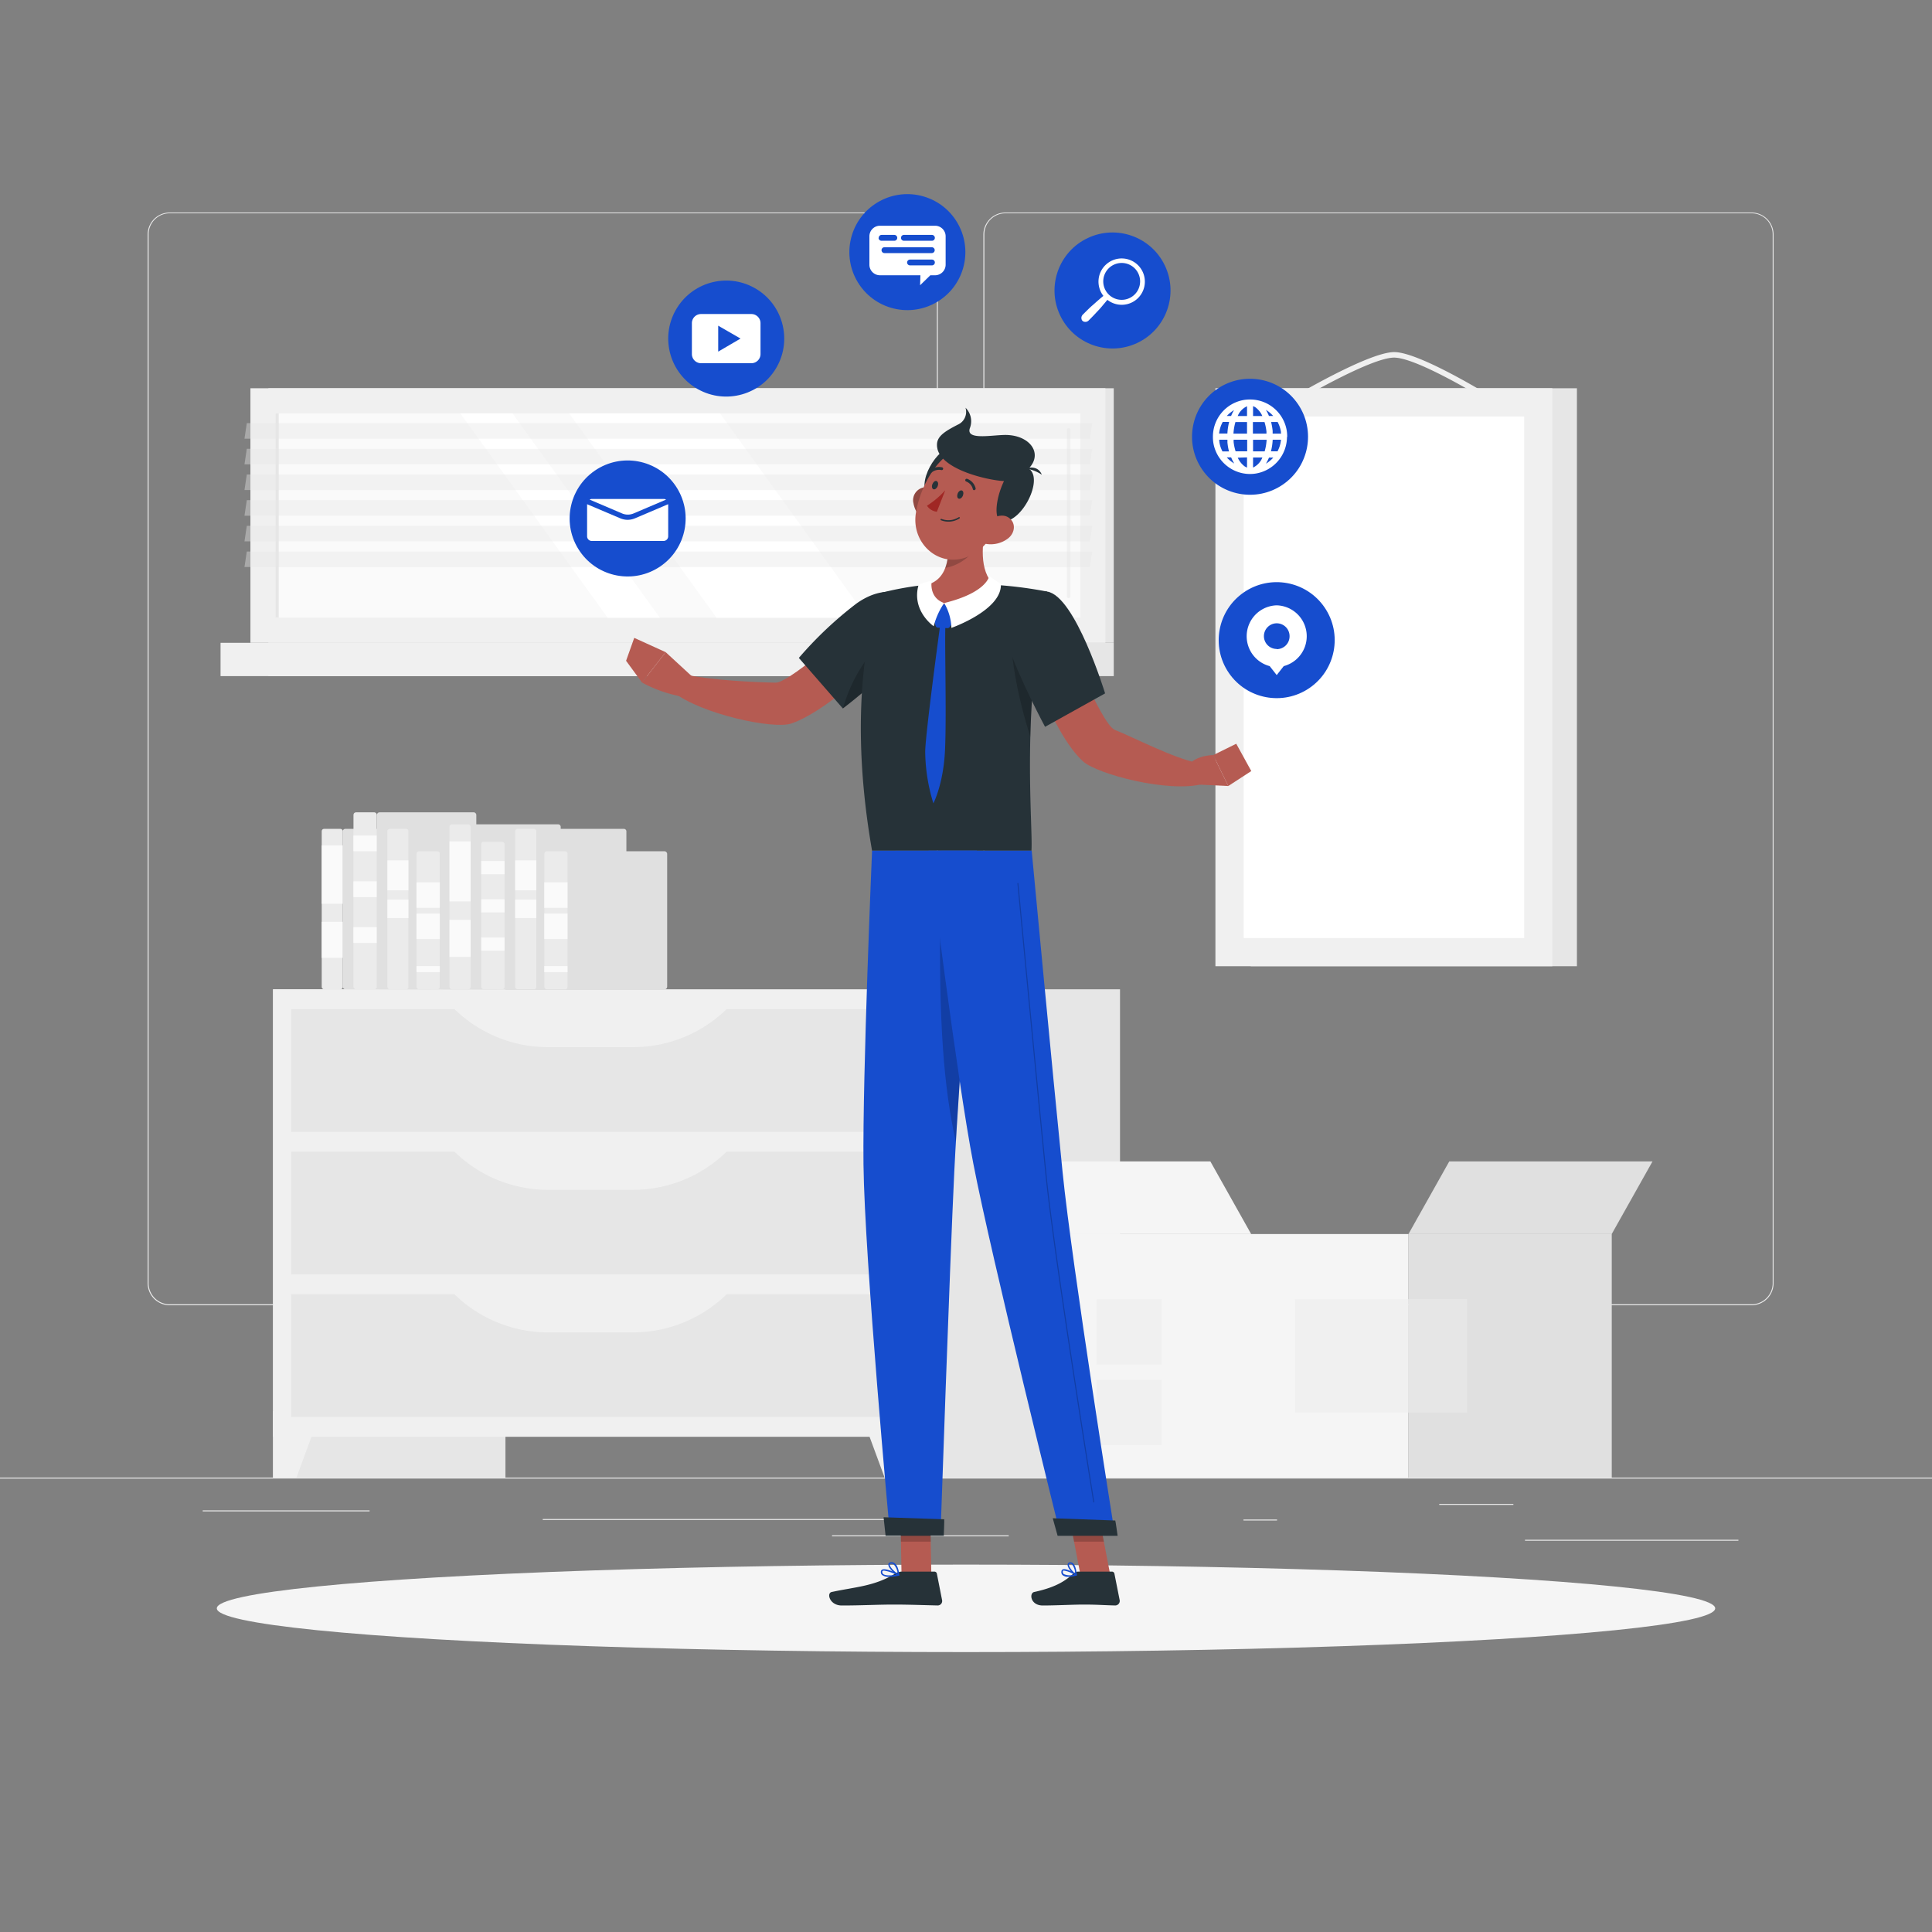 <svg xmlns="http://www.w3.org/2000/svg" viewBox="0 0 500 500"><rect x="0" y="0" width="500" height="500" fill="#808080" stroke="none"/><g id="freepik--background-complete--inject-6"><rect y="382.4" width="500" height="0.25" style="fill:#ebebeb"></rect><rect x="394.67" y="398.49" width="55.23" height="0.25" style="fill:#ebebeb"></rect><rect x="321.81" y="393.25" width="8.69" height="0.25" style="fill:#ebebeb"></rect><rect x="372.47" y="389.21" width="19.19" height="0.25" style="fill:#ebebeb"></rect><rect x="52.46" y="390.89" width="43.19" height="0.25" style="fill:#ebebeb"></rect><rect x="215.33" y="397.35" width="45.72" height="0.25" style="fill:#ebebeb"></rect><rect x="140.46" y="393.12" width="93.68" height="0.25" style="fill:#ebebeb"></rect><path d="M242.72,332.09A5.71,5.71,0,0,1,237,337.8H43.91a5.71,5.71,0,0,1-5.7-5.71V60.66A5.71,5.71,0,0,1,43.91,55H237a5.71,5.71,0,0,1,5.71,5.71m-.25,0A5.47,5.47,0,0,0,237,55.2H43.91a5.46,5.46,0,0,0-5.45,5.46V332.09a5.46,5.46,0,0,0,5.45,5.46H237a5.47,5.47,0,0,0,5.46-5.46" style="fill:#ebebeb"></path><path d="M453.31,337.8H260.21a5.72,5.72,0,0,1-5.71-5.71V60.66A5.72,5.72,0,0,1,260.21,55h193.1A5.71,5.71,0,0,1,459,60.66V332.09A5.71,5.71,0,0,1,453.31,337.8ZM260.21,55.2a5.47,5.47,0,0,0-5.46,5.46V332.09a5.47,5.47,0,0,0,5.46,5.46h193.1a5.47,5.47,0,0,0,5.46-5.46V60.66a5.47,5.47,0,0,0-5.46-5.46Z" style="fill:#ebebeb"></path><rect x="70.67" y="256.03" width="60.15" height="126.37" transform="translate(201.48 638.43) rotate(180)" style="fill:#e6e6e6"></rect><polygon points="76.72 382.4 70.67 382.4 70.67 365.19 83.06 365.19 76.72 382.4" style="fill:#f0f0f0"></polygon><rect x="229.71" y="256.03" width="60.15" height="126.37" transform="translate(519.57 638.43) rotate(180)" style="fill:#e6e6e6"></rect><rect x="70.67" y="256.03" width="164.32" height="115.81" transform="translate(305.65 627.87) rotate(180)" style="fill:#f0f0f0"></rect><rect x="75.36" y="261.17" width="154.94" height="31.76" transform="translate(305.65 554.09) rotate(180)" style="fill:#e6e6e6"></rect><path d="M141.86,271H163.8A34.71,34.71,0,0,0,189,260.2H116.67A34.67,34.67,0,0,0,141.86,271Z" style="fill:#f0f0f0"></path><polygon points="228.94 382.4 234.99 382.4 234.99 365.19 222.59 365.19 228.94 382.4" style="fill:#f0f0f0"></polygon><rect x="75.36" y="298.06" width="154.94" height="31.76" transform="translate(305.65 627.87) rotate(180)" style="fill:#e6e6e6"></rect><path d="M141.86,307.93H163.8A34.72,34.72,0,0,0,189,297.09H116.67A34.68,34.68,0,0,0,141.86,307.93Z" style="fill:#f0f0f0"></path><rect x="75.36" y="334.95" width="154.94" height="31.76" transform="translate(305.65 701.65) rotate(180)" style="fill:#e6e6e6"></rect><path d="M141.86,344.82H163.8A34.72,34.72,0,0,0,189,334H116.67A34.68,34.68,0,0,0,141.86,344.82Z" style="fill:#f0f0f0"></path><rect x="83.26" y="214.51" width="5.47" height="41.52" rx="0.59" style="fill:#ebebeb"></rect><rect x="83.26" y="218.79" width="5.47" height="15.11" style="fill:#fafafa"></rect><rect x="83.26" y="238.56" width="5.47" height="9.32" style="fill:#fafafa"></rect><rect x="88.73" y="214.51" width="23.31" height="41.52" rx="0.59" style="fill:#e0e0e0"></rect><rect x="91.48" y="210.23" width="6.04" height="45.8" rx="0.65" style="fill:#ebebeb"></rect><rect x="91.47" y="216.22" width="6.04" height="4.09" style="fill:#fafafa"></rect><rect x="91.47" y="228.08" width="6.04" height="4.09" style="fill:#fafafa"></rect><rect x="91.47" y="239.95" width="6.04" height="4.09" style="fill:#fafafa"></rect><rect x="97.56" y="210.23" width="25.71" height="45.8" rx="0.65" style="fill:#e0e0e0"></rect><rect x="100.26" y="214.51" width="5.47" height="41.52" rx="0.59" style="fill:#ebebeb"></rect><rect x="100.26" y="222.67" width="5.47" height="7.75" style="fill:#fafafa"></rect><rect x="100.26" y="232.81" width="5.47" height="4.78" style="fill:#fafafa"></rect><rect x="105.74" y="214.51" width="23.31" height="41.52" rx="0.59" style="fill:#e0e0e0"></rect><rect x="107.8" y="220.31" width="6.04" height="35.73" rx="0.65" style="fill:#ebebeb"></rect><rect x="107.79" y="228.34" width="6.04" height="6.61" style="fill:#fafafa"></rect><rect x="107.79" y="250.02" width="6.04" height="1.57" style="fill:#fafafa"></rect><rect x="107.79" y="236.42" width="6.04" height="6.61" style="fill:#fafafa"></rect><rect x="113.88" y="220.31" width="25.71" height="35.73" rx="0.65" style="fill:#e0e0e0"></rect><rect x="116.33" y="213.34" width="5.47" height="42.7" rx="0.6" style="fill:#ebebeb"></rect><rect x="116.33" y="217.74" width="5.47" height="15.54" style="fill:#fafafa"></rect><rect x="116.33" y="238.06" width="5.47" height="9.58" style="fill:#fafafa"></rect><rect x="121.8" y="213.34" width="23.31" height="42.7" rx="0.6" style="fill:#e0e0e0"></rect><rect x="124.54" y="217.85" width="6.04" height="38.18" rx="0.6" style="fill:#ebebeb"></rect><rect x="124.54" y="222.84" width="6.04" height="3.41" style="fill:#fafafa"></rect><rect x="124.54" y="232.73" width="6.04" height="3.41" style="fill:#fafafa"></rect><rect x="124.54" y="242.62" width="6.04" height="3.41" style="fill:#fafafa"></rect><rect x="130.63" y="217.85" width="25.71" height="38.18" rx="0.6" style="fill:#e0e0e0"></rect><rect x="133.33" y="214.51" width="5.47" height="41.52" rx="0.59" style="fill:#ebebeb"></rect><rect x="133.33" y="222.67" width="5.47" height="7.75" style="fill:#fafafa"></rect><rect x="133.33" y="232.81" width="5.47" height="4.78" style="fill:#fafafa"></rect><rect x="138.8" y="214.51" width="23.31" height="41.52" rx="0.59" style="fill:#e0e0e0"></rect><rect x="140.87" y="220.31" width="6.04" height="35.73" rx="0.65" style="fill:#ebebeb"></rect><rect x="140.86" y="228.34" width="6.04" height="6.61" style="fill:#fafafa"></rect><rect x="140.86" y="250.02" width="6.04" height="1.57" style="fill:#fafafa"></rect><rect x="140.86" y="236.42" width="6.04" height="6.61" style="fill:#fafafa"></rect><rect x="146.95" y="220.31" width="25.71" height="35.73" rx="0.65" style="fill:#e0e0e0"></rect><rect x="69.45" y="100.49" width="218.79" height="65.87" transform="translate(357.69 266.84) rotate(180)" style="fill:#e6e6e6"></rect><rect x="64.81" y="100.49" width="221.26" height="65.87" transform="translate(350.88 266.84) rotate(180)" style="fill:#f0f0f0"></rect><rect x="69.45" y="166.36" width="218.79" height="8.62" transform="translate(357.69 341.34) rotate(180)" style="fill:#e6e6e6"></rect><rect x="57.08" y="166.36" width="221.26" height="8.62" transform="translate(335.42 341.34) rotate(180)" style="fill:#f0f0f0"></rect><rect x="149" y="29.29" width="52.88" height="208.27" transform="translate(308.86 -42.02) rotate(90)" style="fill:#fafafa"></rect><polygon points="224.46 159.86 186.33 106.98 147.31 106.98 185.44 159.86 224.46 159.86" style="fill:#fff"></polygon><path d="M276.56,154.79a.47.47,0,0,0,.47-.47V111.21a.47.47,0,0,0-.93,0v43.11A.47.47,0,0,0,276.56,154.79Z" style="fill:#f0f0f0"></path><polygon points="170.77 159.86 132.63 106.98 119.13 106.98 157.26 159.86 170.77 159.86" style="fill:#fff"></polygon><rect x="45.28" y="133.01" width="52.88" height="0.83" transform="translate(205.14 61.7) rotate(90)" style="fill:#e6e6e6"></rect><polygon points="63.27 113.53 282.06 113.53 282.66 109.51 63.87 109.51 63.27 113.53" style="fill:#e6e6e6;opacity:0.4"></polygon><polygon points="63.27 120.17 282.06 120.17 282.66 116.15 63.87 116.15 63.27 120.17" style="fill:#e6e6e6;opacity:0.4"></polygon><polygon points="63.27 126.82 282.06 126.82 282.66 122.8 63.87 122.8 63.27 126.82" style="fill:#e6e6e6;opacity:0.4"></polygon><polygon points="63.27 133.46 282.06 133.46 282.66 129.44 63.87 129.44 63.27 133.46" style="fill:#e6e6e6;opacity:0.4"></polygon><polygon points="63.27 140.11 282.06 140.11 282.66 136.08 63.87 136.08 63.27 140.11" style="fill:#e6e6e6;opacity:0.4"></polygon><polygon points="63.27 146.75 282.06 146.75 282.66 142.73 63.87 142.73 63.27 146.75" style="fill:#e6e6e6;opacity:0.4"></polygon><rect x="323.7" y="100.49" width="84.41" height="149.58" transform="translate(731.81 350.55) rotate(180)" style="fill:#e6e6e6"></rect><path d="M334.11,104.58a.68.68,0,0,0,.36-.1c.2-.12,20.06-11.93,26.32-11.93s25.19,11.8,25.38,11.92a.7.7,0,0,0,1-.22.72.72,0,0,0-.22-1c-.8-.49-19.48-12.13-26.13-12.13s-26.21,11.63-27,12.13a.7.7,0,0,0,.36,1.3Z" style="fill:#f0f0f0"></path><rect x="314.56" y="100.49" width="87.19" height="149.58" transform="translate(716.3 350.55) rotate(180)" style="fill:#f0f0f0"></rect><rect x="290.67" y="138.98" width="134.97" height="72.58" transform="translate(533.43 -182.88) rotate(90)" style="fill:#fff"></rect><rect x="364.52" y="319.37" width="52.6" height="63.03" style="fill:#e0e0e0"></rect><polygon points="417.11 319.37 364.51 319.37 375.07 300.57 427.67 300.57 417.11 319.37" style="fill:#e0e0e0"></polygon><polygon points="313.24 300.57 260.64 300.57 271.2 319.37 323.8 319.37 313.24 300.57" style="fill:#f5f5f5"></polygon><rect x="271.2" y="319.37" width="93.32" height="63.03" transform="translate(635.71 701.77) rotate(180)" style="fill:#f5f5f5"></rect><rect x="335.16" y="336.2" width="29.36" height="29.36" transform="translate(699.67 701.77) rotate(180)" style="fill:#f0f0f0"></rect><rect x="283.77" y="336.2" width="16.89" height="16.89" transform="translate(584.44 689.3) rotate(180)" style="fill:#f0f0f0"></rect><rect x="283.77" y="357.12" width="16.89" height="16.89" transform="translate(584.44 731.13) rotate(180)" style="fill:#f0f0f0"></rect><rect x="364.52" y="336.2" width="15.15" height="29.36" style="fill:#e6e6e6"></rect></g><g id="freepik--Shadow--inject-6"><ellipse id="freepik--path--inject-6" cx="250" cy="416.24" rx="193.89" ry="11.32" style="fill:#f5f5f5"></ellipse></g><g id="freepik--Icons--inject-6"><circle cx="162.43" cy="134.18" r="15.01" transform="translate(-47.39 115.16) rotate(-34.38)" style="fill:#164DCE"></circle><path d="M161,132.88l-8.4-3.58a1.11,1.11,0,0,1,.6-.17h18.57a1.13,1.13,0,0,1,.6.17l-8.4,3.58A3.83,3.83,0,0,1,161,132.88Z" style="fill:#fff"></path><path d="M172.93,130.64v8.15a1.21,1.21,0,0,1-1.21,1.21H153.15a1.21,1.21,0,0,1-1.21-1.21v-8.15a.66.66,0,0,1,0-.15l8.59,3.65a5,5,0,0,0,1.89.39,5.06,5.06,0,0,0,1.91-.39l8.58-3.65A.66.66,0,0,1,172.93,130.64Z" style="fill:#fff"></path><circle cx="234.82" cy="65.25" r="15.01" transform="translate(105.57 271.87) rotate(-73.5)" style="fill:#164DCE"></circle><path d="M242,58.42H227.69A2.74,2.74,0,0,0,225,61.14v7.37a2.74,2.74,0,0,0,2.73,2.73h10.47l-.08,2.58,2.65-2.58H242a2.75,2.75,0,0,0,2.73-2.73V61.14A2.74,2.74,0,0,0,242,58.42Zm-14.59,3.14a.77.77,0,0,1,.76-.77h3.28a.77.77,0,0,1,.76.77.76.76,0,0,1-.76.75h-3.28A.76.76,0,0,1,227.37,61.56Zm13.78,7.12h-5.68a.75.75,0,1,1,0-1.5h5.68a.75.75,0,1,1,0,1.5Zm0-3.18H228.89a.76.76,0,0,1-.75-.76.75.75,0,0,1,.75-.75h12.26a.75.75,0,0,1,.75.75A.76.76,0,0,1,241.15,65.5Zm0-3.19h-7.26a.75.75,0,0,1-.75-.75.76.76,0,0,1,.75-.77h7.26a.77.77,0,0,1,.75.77A.76.76,0,0,1,241.15,62.31Z" style="fill:#fff"></path><circle cx="187.94" cy="87.62" r="15.01" transform="translate(19.88 209.08) rotate(-60.85)" style="fill:#164DCE"></circle><path d="M194.43,81.27h-13a2.37,2.37,0,0,0-2.37,2.36v8A2.37,2.37,0,0,0,181.45,94h13a2.37,2.37,0,0,0,2.37-2.36v-8A2.37,2.37,0,0,0,194.43,81.27ZM185.87,91V84.29l5.78,3.33Z" style="fill:#fff"></path><circle cx="287.92" cy="75.2" r="15.01" transform="translate(-4.58 129.93) rotate(-25.24)" style="fill:#164DCE"></circle><path d="M294.56,77.1a6,6,0,1,0-9-.52c-.41.32-.8.65-1.19,1-.57.48-1.12,1-1.66,1.46s-1.08,1-1.61,1.52l-.79.78a1.45,1.45,0,0,0-.33.44,1,1,0,0,0-.1.3,1,1,0,0,0,0,.36.91.91,0,0,0,.85.85,1.45,1.45,0,0,0,.37,0l.29-.1a1.37,1.37,0,0,0,.44-.34c.26-.26.53-.52.78-.79.52-.52,1-1.06,1.52-1.6s1-1.1,1.46-1.67c.34-.39.66-.78,1-1.19A6,6,0,0,0,294.56,77.1Zm-7.64-.9a4.77,4.77,0,1,1,6.74,0A4.77,4.77,0,0,1,286.92,76.2Z" style="fill:#fff"></path><circle cx="323.51" cy="113.04" r="15.01" transform="translate(-7.32 202.42) rotate(-34.38)" style="fill:#164DCE"></circle><path d="M333.13,113s0,0,0-.06a10.67,10.67,0,0,0-.12-1.48,9.61,9.61,0,0,0-9.28-8.07h-.48a9.07,9.07,0,0,0-1.27.11A9.63,9.63,0,0,0,313.9,113s0,0,0,.05,0,0,0,.06a10.64,10.64,0,0,0,.11,1.48,9.64,9.64,0,0,0,9.47,8.08h0a9.83,9.83,0,0,0,1.52-.12,9.64,9.64,0,0,0,8.07-9.44S333.13,113.06,333.13,113Zm-2.53,3.8h-1.68a15.15,15.15,0,0,0,.45-3h2.15A7.82,7.82,0,0,1,330.6,116.84Zm-14.18-7.6h1.68a15.26,15.26,0,0,0-.45,3H315.5A7.93,7.93,0,0,1,316.42,109.24Zm11.34,2.46c0,.19,0,.37,0,.56h-3.51v-3h3A13.24,13.24,0,0,1,327.76,111.7Zm-3.47-4v-2.55a3.32,3.32,0,0,1,.65.33,5.68,5.68,0,0,1,1.75,2.22Zm-1.56-2.54v2.54h-2.41A4.7,4.7,0,0,1,322.73,105.14Zm0,4.1v3h-3.51a13.61,13.61,0,0,1,.51-3Zm-7.17,5.09c0-.17,0-.34-.06-.51h2.16c0,.24,0,.47,0,.71a15,15,0,0,0,.4,2.31h-1.69A7.76,7.76,0,0,1,315.56,114.33Zm3.7.06c0-.19,0-.38,0-.57h3.51v3h-3A13.13,13.13,0,0,1,319.26,114.39Zm3.47,4V121a2.85,2.85,0,0,1-.65-.33,5.68,5.68,0,0,1-1.75-2.22Zm1.56,2.55V118.4h2.41A4.76,4.76,0,0,1,324.29,121Zm0-4.11v-3h3.51a13.51,13.51,0,0,1-.51,3Zm5.07-4.58c0-.23,0-.47,0-.71a16.35,16.35,0,0,0-.4-2.31h1.69a8.1,8.1,0,0,1,.85,2.51c0,.17,0,.34.06.51Zm.16-4.58H328.4a9.59,9.59,0,0,0-.79-1.57,7.07,7.07,0,0,1,.61.4A8,8,0,0,1,329.52,107.68Zm-10.12-1.56a9.9,9.9,0,0,0-.79,1.56H317.5A8.16,8.16,0,0,1,319.4,106.12Zm-1.89,12.28h1.11a10.15,10.15,0,0,0,.8,1.58A7.85,7.85,0,0,1,317.51,118.4ZM327.62,120a10,10,0,0,0,.79-1.57h1.11A8.46,8.46,0,0,1,327.62,120Z" style="fill:#fff"></path><circle cx="330.41" cy="165.68" r="15.01" transform="translate(-35.84 215.51) rotate(-34.38)" style="fill:#164DCE"></circle><path d="M330.41,156.66a8,8,0,0,0-1.82,15.73l1.82,2.32,1.82-2.32h0a8,8,0,0,0-1.82-15.73Zm0,11.29a3.32,3.32,0,1,1,3.33-3.32A3.32,3.32,0,0,1,330.41,168Z" style="fill:#fff"></path></g><g id="freepik--Character--inject-6"><polygon points="241.03 407.62 233.32 407.62 232.99 389.76 240.7 389.76 241.03 407.62" style="fill:#b55b52"></polygon><polygon points="287.34 407.62 279.63 407.62 276.19 389.76 283.9 389.76 287.34 407.62" style="fill:#b55b52"></polygon><path d="M279.1,406.73h8.67a.65.65,0,0,1,.64.53l1.36,6.85a1.17,1.17,0,0,1-1.16,1.38c-3-.06-4.49-.23-8.3-.23-2.35,0-7.18.24-10.42.24s-3.58-3.2-2.25-3.49c6-1.3,8.26-3.09,10.2-4.8A1.9,1.9,0,0,1,279.1,406.73Z" style="fill:#263238"></path><path d="M233.39,406.73h8.43a.65.65,0,0,1,.64.53l1.35,6.85a1.15,1.15,0,0,1-1.14,1.38c-3-.06-7.42-.23-11.24-.23-4.47,0-8.33.24-13.57.24-3.16,0-4-3.2-2.63-3.49,6.07-1.32,11-1.46,16.29-4.68A3.63,3.63,0,0,1,233.39,406.73Z" style="fill:#263238"></path><path d="M233.16,165.55l-8.23-7.38s-20.21,18.56-24.17,18.5c-5.4-.09-16.62-.65-22.88-2-1.12.68-3.42,3.27-3.65,4.43,7.17,5.67,25.85,9.73,30.54,8.15C215.45,183.67,233.16,165.55,233.16,165.55Z" style="fill:#b55b52"></path><path d="M237.78,161.27c-.06,7.37-19.65,22.08-19.65,22.08l-11.39-13.08a98.09,98.09,0,0,1,14.81-14C229.57,150.44,237.84,153.18,237.78,161.27Z" style="fill:#263238"></path><path d="M218.13,183.35s18.09-13.58,19.55-21.18C235.37,159.8,223,166.58,218.13,183.35Z" style="opacity:0.2"></path><path d="M179.11,175.07l-6.83-6.29-6.13,7.86a34.25,34.25,0,0,0,9.8,3.53Z" style="fill:#b55b52"></path><polygon points="164.14 165.08 162.03 171.01 166.15 176.64 172.28 168.78 164.14 165.08" style="fill:#b55b52"></polygon><polygon points="232.99 389.77 233.16 398.97 240.88 398.97 240.71 389.77 232.99 389.77" style="opacity:0.2"></polygon><polygon points="283.91 389.77 276.19 389.77 277.97 398.97 285.68 398.97 283.91 389.77" style="opacity:0.2"></polygon><path d="M227.78,153.49s-9.68,23.3-2.09,66.67h41.25c.44-6.33-2.78-37.22,4.06-67.06a107.14,107.14,0,0,0-13.77-1.75,152.9,152.9,0,0,0-17.53,0A78.77,78.77,0,0,0,227.78,153.49Z" style="fill:#263238"></path><path d="M261.86,160.46c-.81,4.92.45,16.66,4.8,30.24a197.69,197.69,0,0,1,3.69-34.63V156C267.64,155.73,262.63,155.86,261.86,160.46Z" style="opacity:0.2"></path><path d="M255.34,135c-1.24,5.64-2,12.64,1.89,16.4,0,0-2.4,5.73-12.89,5.73-9.58,0-4.64-5.73-4.64-5.73,6.32-1.5,6.19-9.28,5.2-13.66Z" style="fill:#b55b52"></path><path d="M243.84,156.62l-2.27,2.52a.67.67,0,0,0-.14.65l.73,2.21a.62.62,0,0,0,.58.44l2.44.12a.69.69,0,0,0,.6-.3l1.46-2.14a.67.67,0,0,0,0-.81l-2.37-2.69A.67.67,0,0,0,243.84,156.62Z" style="fill:#164DCE"></path><path d="M244.35,156.07a13.36,13.36,0,0,1,1.87,6.43s13.24-4.64,12.8-11.42c0,0-1.84-1.11-3-2C256,149.07,255.47,153.35,244.35,156.07Z" style="fill:#fff"></path><path d="M244.35,156.07a18.9,18.9,0,0,0-2.71,6s-5.85-4-3.9-10.74a22.75,22.75,0,0,1,3.39-1.06S240.24,154.62,244.35,156.07Z" style="fill:#fff"></path><path d="M243.27,162.09s-3.75,27.61-3.83,32.41a46.66,46.66,0,0,0,2.12,13.4s2.57-4.88,3-13.6-.09-27.32.1-32.21Z" style="fill:#164DCE"></path><path d="M244.89,137.69c.59,2.57.88,6.31-.27,9.26a10.14,10.14,0,0,0,2.84-.86c3.59-1.67,5.4-4.3,7.31-8.21.17-1,.36-2,.57-2.93Z" style="opacity:0.2"></path><path d="M236.41,130.25a7,7,0,0,0,3,4.58c2.12,1.38,4-.36,4.07-2.78.07-2.18-.93-5.52-3.38-5.92A3.35,3.35,0,0,0,236.41,130.25Z" style="fill:#b55b52"></path><path d="M236.41,130.25a7,7,0,0,0,3,4.58c2.12,1.38,4-.36,4.07-2.78.07-2.18-.93-5.52-3.38-5.92A3.35,3.35,0,0,0,236.41,130.25Z" style="opacity:0.2"></path><path d="M246.75,115.5c-4.13.19-10,9.46-6.36,13.44S254.55,115.14,246.75,115.5Z" style="fill:#263238"></path><path d="M260.77,130.26c-3.26,7-4.82,11.26-9.85,13.61-7.58,3.52-15-3-13.93-10.82,1-7,6.17-17.28,14.24-17.54A10.21,10.21,0,0,1,260.77,130.26Z" style="fill:#b55b52"></path><path d="M266.22,121.26c4,2.58-1.67,14-6.81,13.69-2.27-.14-1.85-5.68.42-10.45-4.14-.18-17.78-3.2-17.33-9.65.14-2.08,2.27-3.34,5.32-4.92a3.62,3.62,0,0,0,2.05-4.41,4.9,4.9,0,0,1,1.15,5.23c-1.16,3.16,5.17,1.91,8.82,1.82C266.36,112.39,270.1,117.26,266.22,121.26Z" style="fill:#263238"></path><path d="M265.32,121.26s3.21-1.21,4.3,1.6A9.59,9.59,0,0,0,265.32,121.26Z" style="fill:#263238"></path><path d="M260.86,139.36a7.4,7.4,0,0,1-5.4,1.44c-2.52-.35-2.71-2.85-1.11-4.71,1.43-1.67,4.48-3.5,6.57-2.21S262.76,137.9,260.86,139.36Z" style="fill:#b55b52"></path><path d="M225.69,220.16s-2.48,57.67-2.22,81.19c.28,24.47,6.86,95.84,6.86,95.84H243.4s2.4-69.94,3.57-94c1.28-26.19,5.84-83.06,5.84-83.06Z" style="fill:#164DCE"></path><path d="M244.36,393.19c.06,0-.11,4.27-.11,4.27H229.19l-.52-4.8Z" style="fill:#263238"></path><path d="M243.36,235.43c-.45,28.61.85,46,4,60,.79-13.65,2.08-31.7,3.21-46.69Z" style="opacity:0.2"></path><path d="M240.32,220.16s7.31,59,11.58,81c4.66,24.18,22.52,96,22.52,96h14.12S277.4,327.33,275,303.38c-2.62-26-8-83.22-8-83.22Z" style="fill:#164DCE"></path><path d="M288.63,393.51c.06,0,.61,3.95.61,3.95H273.71l-1.26-4.54Z" style="fill:#263238"></path><path d="M283.05,388.84a.12.12,0,0,1-.12-.11c-.1-.71-10.16-62.94-12.33-84.45-2.35-23.34-7.25-75.1-7.3-75.62a.13.13,0,0,1,.12-.15.13.13,0,0,1,.14.12c.05.52,4.95,52.27,7.3,75.62,2.17,21.5,12.23,83.73,12.33,84.44a.13.13,0,0,1-.11.15Z" style="opacity:0.2"></path><path d="M249.2,128.25c-.23.59-.72.94-1.1.8s-.49-.72-.26-1.31.72-.94,1.1-.8S249.43,127.67,249.2,128.25Z" style="fill:#263238"></path><path d="M242.67,125.82c-.23.58-.73.94-1.1.8s-.5-.73-.27-1.31.72-1,1.1-.81S242.9,125.23,242.67,125.82Z" style="fill:#263238"></path><path d="M244.63,126.88a22.89,22.89,0,0,1-4.73,4,3.5,3.5,0,0,0,2.56,1.56Z" style="fill:#a02724"></path><path d="M243.51,134.63a.17.17,0,0,1-.1-.23.2.2,0,0,1,.24-.11,5,5,0,0,0,4.44-.41.19.19,0,0,1,.26,0,.19.19,0,0,1,0,.26A5.25,5.25,0,0,1,243.51,134.63Z" style="fill:#263238"></path><path d="M252,126.86a.4.4,0,0,1-.22-.24,2.78,2.78,0,0,0-1.72-2,.37.37,0,0,1-.24-.46.39.39,0,0,1,.46-.25,3.5,3.5,0,0,1,2.21,2.45.37.37,0,0,1-.26.45A.36.36,0,0,1,252,126.86Z" style="fill:#263238"></path><path d="M240.65,122.38a.35.35,0,0,1-.07-.61,3.69,3.69,0,0,1,3.25-.82.36.36,0,0,1,.24.46.38.38,0,0,1-.46.24h0a3,3,0,0,0-2.57.68A.37.37,0,0,1,240.65,122.38Z" style="fill:#263238"></path><path d="M264.26,165.79,275,162.3s9.86,25.14,13.52,26.59c5,2,15.07,7.28,21.35,8.54.72,1.06,1.68,4.32,1.38,5.47-9,2.34-27.32-2.59-30.93-5.83C272.07,189.69,264.26,165.79,264.26,165.79Z" style="fill:#b55b52"></path><path d="M271,153.1c7.27,1.06,15,26.35,15,26.35l-15.54,8.65s-6.45-12-9.56-21C257.65,157.79,263.2,152,271,153.1Z" style="fill:#263238"></path><path d="M276.52,408.08a2.29,2.29,0,0,1-1.47-.39,1.06,1.06,0,0,1-.36-1,.61.61,0,0,1,.33-.52c.85-.43,3.31,1.09,3.59,1.27a.18.18,0,0,1,.08.18.2.2,0,0,1-.14.15A9.21,9.21,0,0,1,276.52,408.08Zm-1.11-1.6a.52.52,0,0,0-.23,0c-.05,0-.11.07-.12.21a.71.71,0,0,0,.23.67,3.69,3.69,0,0,0,2.73.13A7.28,7.28,0,0,0,275.41,406.48Z" style="fill:#164DCE"></path><path d="M278.5,407.81l-.08,0c-.79-.44-2.29-2.13-2.11-3a.63.63,0,0,1,.59-.48,1,1,0,0,1,.78.24c.87.73,1,3,1,3.05a.2.2,0,0,1-.09.17A.17.17,0,0,1,278.5,407.81ZM277,404.68h-.08c-.24,0-.26.13-.27.18-.11.51.84,1.78,1.62,2.39a4.3,4.3,0,0,0-.85-2.42A.63.63,0,0,0,277,404.68Z" style="fill:#164DCE"></path><path d="M230.15,408.08a2.9,2.9,0,0,1-1.86-.47,1,1,0,0,1-.32-.89.6.6,0,0,1,.31-.49c.95-.53,4,1,4.36,1.23a.18.18,0,0,1,.09.19.17.17,0,0,1-.15.15A13.1,13.1,0,0,1,230.15,408.08Zm-1.36-1.6a.69.69,0,0,0-.34.07.23.23,0,0,0-.12.19.68.68,0,0,0,.21.59c.46.42,1.73.5,3.44.21A9.8,9.8,0,0,0,228.79,406.48Z" style="fill:#164DCE"></path><path d="M232.55,407.81l-.08,0c-.92-.42-2.72-2.08-2.56-3,0-.2.19-.46.69-.51a1.3,1.3,0,0,1,1,.32c1,.8,1.12,2.88,1.12,3a.16.16,0,0,1-.08.16A.14.14,0,0,1,232.55,407.81Zm-1.81-3.13h-.11c-.33,0-.35.16-.36.2-.1.52,1.12,1.83,2.06,2.41a4.16,4.16,0,0,0-1-2.38A1,1,0,0,0,230.74,404.68Z" style="fill:#164DCE"></path><path d="M310.54,203.07l7.34.35-3.9-8s-6.43-.1-7.49,4.85Z" style="fill:#b55b52"></path><polygon points="323.83 199.55 319.94 192.48 313.98 195.42 317.88 203.42 323.83 199.55" style="fill:#b55b52"></polygon></g></svg>